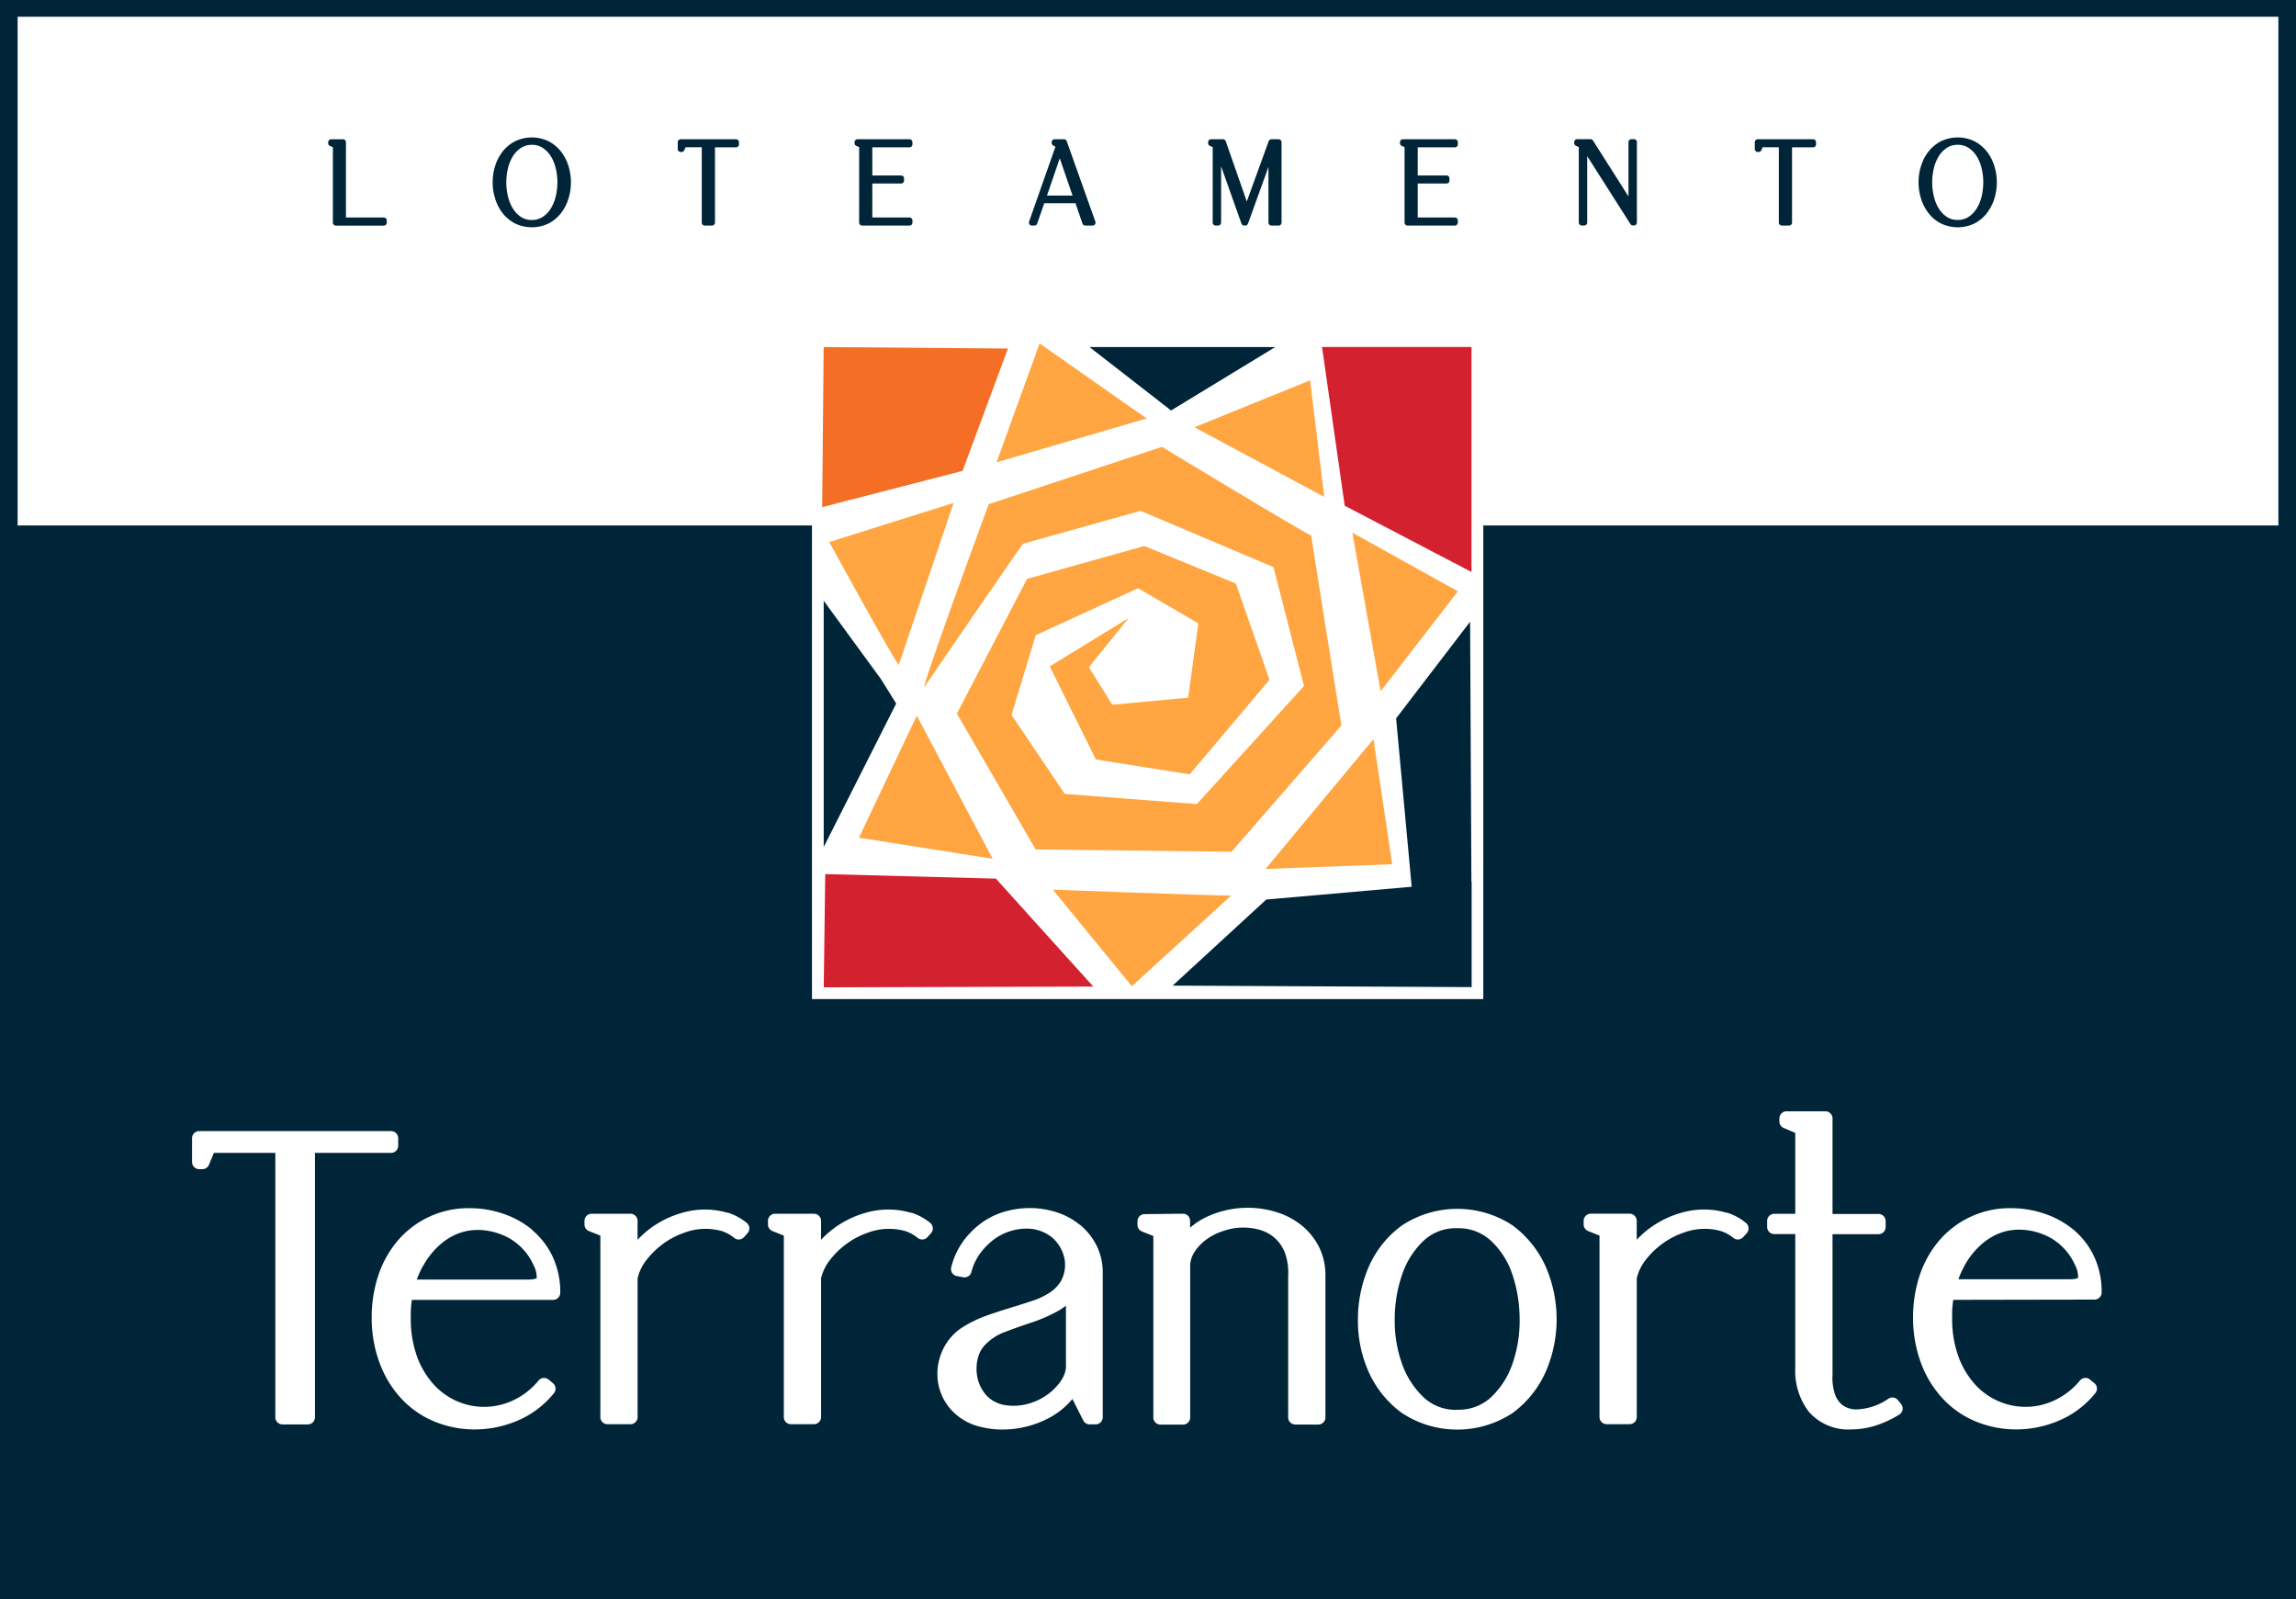<svg id="logo-colorful" xmlns="http://www.w3.org/2000/svg" width="71.792" height="50" data-name="Grupo 2925" viewBox="0 0 71.792 50"><rect x="0" y="0" width="71.792" height="50" fill="#808080" stroke="none"/><path fill="#fff" d="M.276.276h71.241v49.449H.276z" data-name="Retângulo 1394"/><path fill="#002438" d="M.551.522h70.69v48.955H.551ZM0 50h71.792V0H0Z" data-name="Caminho 4544"/><path fill="#002438" d="M.241 16.43h71.241V50H.241z" data-name="Retângulo 1395"/><path fill="#fff" d="M25.389 10.483H46.38v20.755H25.389z" data-name="Retângulo 1396"/><g data-name="Grupo 2926"><g data-name="Grupo 2969"><path fill="#ffa642" d="M28.887 21.497c.218-.838 2.029-5.734 2.029-5.734l5.416-1.791s4.695 2.842 4.67 2.769.941 5.942.941 5.942l-3.435 3.949-6.125-.073-2.463-4.247 2.194-4.213 3.668-1.027 2.861 1.174 1.052 3.007-2.494 2.959-2.934-.465-1.443-2.91 2.47-1.516-1.247 1.54.733 1.174 2.372-.22.318-2.323-1.883-1.1-3.2 1.467-.758 2.494 1.663 2.47 4.132.318 3.35-3.692-.954-3.717-4.157-1.76-3.668 1.027c-.037.012-3.105 4.5-3.105 4.5" data-name="Caminho 4545"/><path fill="#ffa642" d="m31.161 14.454 1.345-3.716 3.35 2.347Z" data-name="Caminho 4546"/><path fill="#ffa642" d="m37.347 13.359 3.619-1.467.44 3.643Z" data-name="Caminho 4547"/><path fill="#ffa642" d="m42.286 16.655 3.3 1.834-2.416 3.125Z" data-name="Caminho 4548"/><path fill="#ffa642" d="m42.946 23.11.587 3.912-3.961.147Z" data-name="Caminho 4549"/><path fill="#ffa642" d="m38.496 28.001-3.105 2.836-2.47-3.02s4.878.184 5.575.184" data-name="Caminho 4550"/><path fill="#ffa642" d="m31.039 26.852-4.181-.66 1.809-3.814Z" data-name="Caminho 4551"/><path fill="#ffa642" d="M28.105 20.787c-.073 0-2.176-3.839-2.176-3.839l3.888-1.223Z" data-name="Caminho 4552"/><path fill="#f46f25" d="m31.516 10.898-5.761-.047-.047 5.005 4.391-1.133Z" data-name="Caminho 4553"/><path fill="#002438" d="m27.55 21.239-1.794-2.455v7.7l2.266-4.486Z" data-name="Caminho 4554"/><path fill="#d3212f" d="M41.338 10.85h4.674v7.035l-3.965-2.073Z" data-name="Caminho 4555"/><path fill="#002438" d="m46.008 27.566-.04-8.127-2.314 3.022.487 5.265-4.547.4-2.927 2.691 9.349.047v-3.305Z" data-name="Caminho 4556"/><path fill="#d3212f" d="m34.185 30.847-8.428.024.047-3.541 5.336.142Z" data-name="Caminho 4557"/><path fill="#002438" d="m36.617 12.834-2.55-1.983h5.808Z" data-name="Caminho 4558"/><path fill="#fff" d="M12.451 35.825v-.236a.223.223 0 0 0-.223-.223h-6a.223.223 0 0 0-.223.223v.744a.223.223 0 0 0 .223.223h.1a.223.223 0 0 0 .206-.137l.154-.371h1.921v8.266a.223.223 0 0 0 .223.223h.793a.223.223 0 0 0 .223-.223v-8.266h2.38a.223.223 0 0 0 .223-.223" data-name="Caminho 4559"/><path fill="#fff" d="M16.639 38.449a2.868 2.868 0 0 0-.907-.5 3.212 3.212 0 0 0-1.039-.173 2.9 2.9 0 0 0-2.271 1.033 3.265 3.265 0 0 0-.6 1.09 4.176 4.176 0 0 0-.2 1.313 4.027 4.027 0 0 0 .29 1.515 3.313 3.313 0 0 0 .731 1.1 2.953 2.953 0 0 0 1.032.656 3.343 3.343 0 0 0 1.168.212 3.429 3.429 0 0 0 1.345-.278 2.922 2.922 0 0 0 1.133-.857.223.223 0 0 0-.032-.313l-.136-.112a.222.222 0 0 0-.312.029 2.268 2.268 0 0 1-.8.622 2.114 2.114 0 0 1-1.741.029 2.142 2.142 0 0 1-.73-.517 2.654 2.654 0 0 1-.525-.87 3.438 3.438 0 0 1-.2-1.234 2.882 2.882 0 0 1 .035-.551h4.415a.223.223 0 0 0 .223-.223 2.6 2.6 0 0 0-.239-1.131 2.444 2.444 0 0 0-.641-.831m-3.411 1.128a2.513 2.513 0 0 1 .444-.587 1.986 1.986 0 0 1 .58-.4 1.707 1.707 0 0 1 .7-.142 2.056 2.056 0 0 1 .973.259 1.829 1.829 0 0 1 .758.839.827.827 0 0 1 .1.407s-.052.046-.269.046h-3.48a2.922 2.922 0 0 1 .192-.425" data-name="Caminho 4560"/><path fill="#fff" d="M22.761 37.924a2.522 2.522 0 0 0-1.442 0 3.027 3.027 0 0 0-.729.314 2.984 2.984 0 0 0-.629.5l-.025.027v-.592a.223.223 0 0 0-.223-.223h-1.214a.223.223 0 0 0-.223.223v.112a.222.222 0 0 0 .14.207l.356.142v5.674a.223.223 0 0 0 .223.223h.719a.223.223 0 0 0 .223-.223V39.97a1.453 1.453 0 0 1 .27-.564 2.6 2.6 0 0 1 .525-.514 2.5 2.5 0 0 1 .66-.347 1.886 1.886 0 0 1 1.173-.054 1.172 1.172 0 0 1 .391.214.223.223 0 0 0 .307-.023l.111-.124a.223.223 0 0 0-.023-.32 1.742 1.742 0 0 0-.589-.32" data-name="Caminho 4561"/><path fill="#fff" d="M28.498 37.924a2.522 2.522 0 0 0-1.442 0 3.026 3.026 0 0 0-.729.314 2.984 2.984 0 0 0-.629.5l-.025.027v-.592a.223.223 0 0 0-.223-.223h-1.214a.223.223 0 0 0-.223.223v.112a.222.222 0 0 0 .14.207l.356.142v5.674a.223.223 0 0 0 .223.223h.719a.223.223 0 0 0 .223-.223V39.97a1.452 1.452 0 0 1 .27-.564 2.6 2.6 0 0 1 .525-.514 2.5 2.5 0 0 1 .66-.347 1.886 1.886 0 0 1 1.173-.054 1.172 1.172 0 0 1 .391.214.223.223 0 0 0 .307-.023l.111-.124a.223.223 0 0 0-.023-.32 1.742 1.742 0 0 0-.589-.32" data-name="Caminho 4562"/><path fill="#fff" d="M33.76 38.294a2.174 2.174 0 0 0-.731-.393 2.773 2.773 0 0 0-1.6-.021 2.337 2.337 0 0 0-.719.343 2.617 2.617 0 0 0-.583.575 2.355 2.355 0 0 0-.384.827.223.223 0 0 0 .175.274l.2.037a.223.223 0 0 0 .256-.162 1.714 1.714 0 0 1 .268-.576 2.111 2.111 0 0 1 .42-.432 1.689 1.689 0 0 1 .5-.263 1.717 1.717 0 0 1 .532-.088 1.259 1.259 0 0 1 .8.275 1.173 1.173 0 0 1 .407.785.225.225 0 0 0 0 .043 1.031 1.031 0 0 1-.124.531 1.112 1.112 0 0 1-.347.362 2.273 2.273 0 0 1-.542.259q-.332.111-.695.221c-.243.074-.488.154-.728.238a3.832 3.832 0 0 0-.7.329 1.682 1.682 0 0 0-.7.778 1.768 1.768 0 0 0-.14.948 1.678 1.678 0 0 0 .4.878 1.792 1.792 0 0 0 .945.554 2.777 2.777 0 0 0 .674.081 3.1 3.1 0 0 0 1.375-.32 2.428 2.428 0 0 0 .813-.635l.34.672a.223.223 0 0 0 .2.122h.186a.223.223 0 0 0 .223-.223v-4.511a1.876 1.876 0 0 0-.2-.871 2.055 2.055 0 0 0-.515-.639m-2.38 5.635a.968.968 0 0 1-.252-.086.94.94 0 0 1-.378-.322 1.21 1.21 0 0 1-.2-.483 1.35 1.35 0 0 1 .011-.533.931.931 0 0 1 .212-.429 1.656 1.656 0 0 1 .64-.426c.284-.107.569-.208.847-.3a4.74 4.74 0 0 0 .839-.371 1.538 1.538 0 0 0 .225-.155v1.946a.884.884 0 0 1-.16.412 1.734 1.734 0 0 1-.385.4 1.858 1.858 0 0 1-.52.276 1.735 1.735 0 0 1-.877.072" data-name="Caminho 4563"/><path fill="#fff" d="M40.678 38.297a2.369 2.369 0 0 0-.772-.4 3.043 3.043 0 0 0-2.12.126 2.19 2.19 0 0 0-.574.365v-.217a.223.223 0 0 0-.066-.158.22.22 0 0 0-.159-.064l-1.2.013a.223.223 0 0 0-.22.223v.112a.223.223 0 0 0 .14.207l.356.142v5.674a.223.223 0 0 0 .223.223h.706a.223.223 0 0 0 .223-.223v-4.709a.83.83 0 0 1 .132-.462 1.5 1.5 0 0 1 .384-.4 1.857 1.857 0 0 1 .553-.271 1.887 1.887 0 0 1 1.159-.009 1.226 1.226 0 0 1 .436.257 1.208 1.208 0 0 1 .3.451 1.834 1.834 0 0 1 .1.717v4.424a.223.223 0 0 0 .223.223h.719a.223.223 0 0 0 .223-.223v-4.424a1.972 1.972 0 0 0-.212-.928 2.083 2.083 0 0 0-.548-.665" data-name="Caminho 4564"/><path fill="#fff" d="M47.302 38.318a3.147 3.147 0 0 0-3.469 0 3.172 3.172 0 0 0-1.032 1.285 4.134 4.134 0 0 0-.341 1.643 3.923 3.923 0 0 0 .335 1.648 3.218 3.218 0 0 0 1.037 1.284 3.147 3.147 0 0 0 3.469 0 3.239 3.239 0 0 0 1.03-1.283 4.135 4.135 0 0 0 0-3.293 3.242 3.242 0 0 0-1.03-1.283m-1.738 5.762a1.464 1.464 0 0 1-1.05-.392 2.656 2.656 0 0 1-.674-1.048 3.976 3.976 0 0 1-.228-1.4 4.287 4.287 0 0 1 .235-1.4 2.6 2.6 0 0 1 .667-1.046 1.465 1.465 0 0 1 1.05-.392 1.486 1.486 0 0 1 1.057.393 2.517 2.517 0 0 1 .666 1.043 4.4 4.4 0 0 1 .23 1.4 4.077 4.077 0 0 1-.223 1.4 2.6 2.6 0 0 1-.667 1.046 1.48 1.48 0 0 1-1.062.392" data-name="Caminho 4565"/><path fill="#fff" d="M54.003 37.923a2.525 2.525 0 0 0-1.442 0 3.028 3.028 0 0 0-.729.314 2.978 2.978 0 0 0-.629.5l-.025.027v-.592a.223.223 0 0 0-.223-.223h-1.214a.223.223 0 0 0-.223.223v.112a.222.222 0 0 0 .14.207l.356.142v5.674a.223.223 0 0 0 .223.223h.719a.223.223 0 0 0 .223-.223v-4.338a1.45 1.45 0 0 1 .27-.564 2.6 2.6 0 0 1 .525-.513 2.5 2.5 0 0 1 .66-.347 1.885 1.885 0 0 1 1.173-.054 1.175 1.175 0 0 1 .391.214.223.223 0 0 0 .307-.023l.112-.124a.223.223 0 0 0-.023-.32 1.742 1.742 0 0 0-.589-.32" data-name="Caminho 4566"/><path fill="#fff" d="M59.346 43.779a.223.223 0 0 0-.294-.049 1.863 1.863 0 0 1-.983.337.721.721 0 0 1-.487-.157.772.772 0 0 1-.209-.324 1.655 1.655 0 0 1-.073-.61v-4.387h1.438a.223.223 0 0 0 .223-.223v-.186a.223.223 0 0 0-.223-.223H57.3V34.97a.223.223 0 0 0-.223-.223h-1.215a.223.223 0 0 0-.223.223v.1a.223.223 0 0 0 .136.2l.36.153v2.53h-.657a.223.223 0 0 0-.223.223v.186a.223.223 0 0 0 .223.223h.657v4.189a2.091 2.091 0 0 0 .436 1.382 1.651 1.651 0 0 0 1.336.538 2.592 2.592 0 0 0 .672-.1 3.225 3.225 0 0 0 .807-.365.223.223 0 0 0 .058-.33Z" data-name="Caminho 4567"/><path fill="#fff" d="M65.492 40.634a.223.223 0 0 0 .223-.223 2.6 2.6 0 0 0-.239-1.131 2.443 2.443 0 0 0-.641-.831 2.867 2.867 0 0 0-.907-.5 3.213 3.213 0 0 0-1.039-.173 2.905 2.905 0 0 0-2.271 1.033 3.271 3.271 0 0 0-.6 1.09 4.178 4.178 0 0 0-.2 1.312 4.032 4.032 0 0 0 .29 1.515 3.309 3.309 0 0 0 .732 1.1 2.951 2.951 0 0 0 1.032.656 3.344 3.344 0 0 0 1.168.212 3.43 3.43 0 0 0 1.345-.278 2.923 2.923 0 0 0 1.133-.857.223.223 0 0 0-.032-.313l-.136-.112a.222.222 0 0 0-.312.029 2.271 2.271 0 0 1-.8.622 2.116 2.116 0 0 1-1.742.029 2.142 2.142 0 0 1-.73-.517 2.656 2.656 0 0 1-.525-.87 3.442 3.442 0 0 1-.2-1.234 2.9 2.9 0 0 1 .035-.551Zm-4.068-1.057a2.519 2.519 0 0 1 .444-.587 1.988 1.988 0 0 1 .58-.4 1.706 1.706 0 0 1 .7-.142 2.056 2.056 0 0 1 .973.259 1.829 1.829 0 0 1 .758.839.829.829 0 0 1 .1.407s-.052.046-.269.046h-3.474a2.937 2.937 0 0 1 .192-.425" data-name="Caminho 4568"/><path fill="#002438" d="M12.004 6.801h-1.187V4.447a.092.092 0 0 0-.092-.092h-.371a.092.092 0 0 0-.092.092v.032a.092.092 0 0 0 .057.085l.09.037v2.361a.092.092 0 0 0 .092.092h1.5a.092.092 0 0 0 .092-.092v-.068a.092.092 0 0 0-.092-.092" data-name="Caminho 4569"/><path fill="#002438" d="M17.544 4.742a1.194 1.194 0 0 0-.383-.321 1.207 1.207 0 0 0-1.063 0 1.187 1.187 0 0 0-.385.321 1.411 1.411 0 0 0-.231.449 1.715 1.715 0 0 0 0 1.019 1.43 1.43 0 0 0 .231.45 1.176 1.176 0 0 0 .385.323 1.208 1.208 0 0 0 1.063 0 1.181 1.181 0 0 0 .383-.323 1.43 1.43 0 0 0 .231-.45 1.716 1.716 0 0 0 0-1.019 1.412 1.412 0 0 0-.231-.449m-.916-.214a.6.6 0 0 1 .339.094.846.846 0 0 1 .253.258 1.247 1.247 0 0 1 .156.378 1.881 1.881 0 0 1 0 .886 1.274 1.274 0 0 1-.156.38.838.838 0 0 1-.253.26.605.605 0 0 1-.339.094.6.6 0 0 1-.337-.094.846.846 0 0 1-.251-.26 1.269 1.269 0 0 1-.156-.38 1.881 1.881 0 0 1 0-.885 1.245 1.245 0 0 1 .156-.378.851.851 0 0 1 .252-.258.6.6 0 0 1 .337-.094" data-name="Caminho 4570"/><path fill="#002438" d="M23.013 4.354h-1.729a.092.092 0 0 0-.092.092v.214a.092.092 0 0 0 .092.092h.029a.092.092 0 0 0 .085-.057l.037-.09h.508V6.96a.092.092 0 0 0 .092.092h.229a.092.092 0 0 0 .092-.092V4.606h.658a.092.092 0 0 0 .092-.092v-.068a.092.092 0 0 0-.092-.092" data-name="Caminho 4571"/><path fill="#002438" d="M28.438 4.354h-1.625a.092.092 0 0 0-.092.092v.032a.092.092 0 0 0 .056.084l.087.037V6.96a.092.092 0 0 0 .092.092h1.482a.092.092 0 0 0 .092-.092v-.068a.092.092 0 0 0-.092-.092h-1.162V5.738h.9a.092.092 0 0 0 .092-.092v-.068a.092.092 0 0 0-.092-.092h-.9v-.88h1.162a.092.092 0 0 0 .092-.092v-.068a.092.092 0 0 0-.092-.092" data-name="Caminho 4572"/><path fill="#002438" d="M33.355 4.415a.092.092 0 0 0-.087-.061h-.292a.092.092 0 0 0-.092.092v.021a.092.092 0 0 0 .048.081l.07.038-.824 2.344a.092.092 0 0 0 .087.122h.079a.092.092 0 0 0 .087-.062l.221-.635h.977l.218.635a.092.092 0 0 0 .087.062h.229a.092.092 0 0 0 .087-.123Zm-.618 1.7.4-1.167.4 1.167Z" data-name="Caminho 4573"/><path fill="#002438" d="M39.98 4.354h-.225a.092.092 0 0 0-.086.061l-.684 1.886-.658-1.885a.092.092 0 0 0-.087-.062h-.372a.092.092 0 0 0-.092.092v.032a.092.092 0 0 0 .056.084l.087.037V6.96a.092.092 0 0 0 .092.092h.079a.092.092 0 0 0 .092-.092V5.2l.636 1.791a.092.092 0 0 0 .087.061h.032a.092.092 0 0 0 .086-.061l.64-1.774V6.96a.092.092 0 0 0 .092.092h.225a.092.092 0 0 0 .092-.092V4.446a.092.092 0 0 0-.092-.092" data-name="Caminho 4574"/><path fill="#002438" d="M45.492 4.354h-1.625a.092.092 0 0 0-.092.092v.032a.092.092 0 0 0 .056.084l.087.037V6.96a.092.092 0 0 0 .092.092h1.482a.092.092 0 0 0 .092-.092v-.068a.092.092 0 0 0-.092-.092H44.33V5.738h.9a.092.092 0 0 0 .092-.092v-.068a.092.092 0 0 0-.092-.092h-.9v-.88h1.162a.092.092 0 0 0 .092-.092v-.068a.092.092 0 0 0-.092-.092" data-name="Caminho 4575"/><path fill="#002438" d="M51.09 4.351h-.078a.092.092 0 0 0-.092.092v1.7l-1.109-1.748a.092.092 0 0 0-.078-.043h-.418a.092.092 0 0 0-.092.092v.032a.092.092 0 0 0 .056.084l.087.037v2.361a.092.092 0 0 0 .092.092h.079a.092.092 0 0 0 .092-.092V4.882l1.352 2.124a.092.092 0 0 0 .078.043h.032a.092.092 0 0 0 .092-.092V4.443a.092.092 0 0 0-.092-.092" data-name="Caminho 4576"/><path fill="#002438" d="M56.691 4.354h-1.729a.092.092 0 0 0-.092.092v.214a.092.092 0 0 0 .092.092h.029a.092.092 0 0 0 .085-.057l.037-.09h.508V6.96a.092.092 0 0 0 .092.092h.229a.092.092 0 0 0 .092-.092V4.606h.658a.092.092 0 0 0 .092-.092v-.068a.092.092 0 0 0-.092-.092" data-name="Caminho 4577"/><path fill="#002438" d="M62.36 5.191a1.41 1.41 0 0 0-.231-.449 1.194 1.194 0 0 0-.383-.321 1.207 1.207 0 0 0-1.063 0 1.188 1.188 0 0 0-.385.321 1.412 1.412 0 0 0-.231.449 1.717 1.717 0 0 0 0 1.019 1.433 1.433 0 0 0 .231.45 1.176 1.176 0 0 0 .385.323 1.208 1.208 0 0 0 1.063 0 1.184 1.184 0 0 0 .383-.323 1.432 1.432 0 0 0 .231-.45 1.715 1.715 0 0 0 0-1.019m-1.147-.663a.6.6 0 0 1 .339.094.845.845 0 0 1 .253.258 1.251 1.251 0 0 1 .156.378 1.879 1.879 0 0 1 0 .885 1.27 1.27 0 0 1-.156.38.836.836 0 0 1-.253.26.613.613 0 0 1-.339.094.6.6 0 0 1-.337-.094.846.846 0 0 1-.251-.26 1.272 1.272 0 0 1-.156-.38 1.883 1.883 0 0 1 0-.885 1.251 1.251 0 0 1 .156-.378.851.851 0 0 1 .251-.258.6.6 0 0 1 .337-.094" data-name="Caminho 4578"/></g></g></svg>